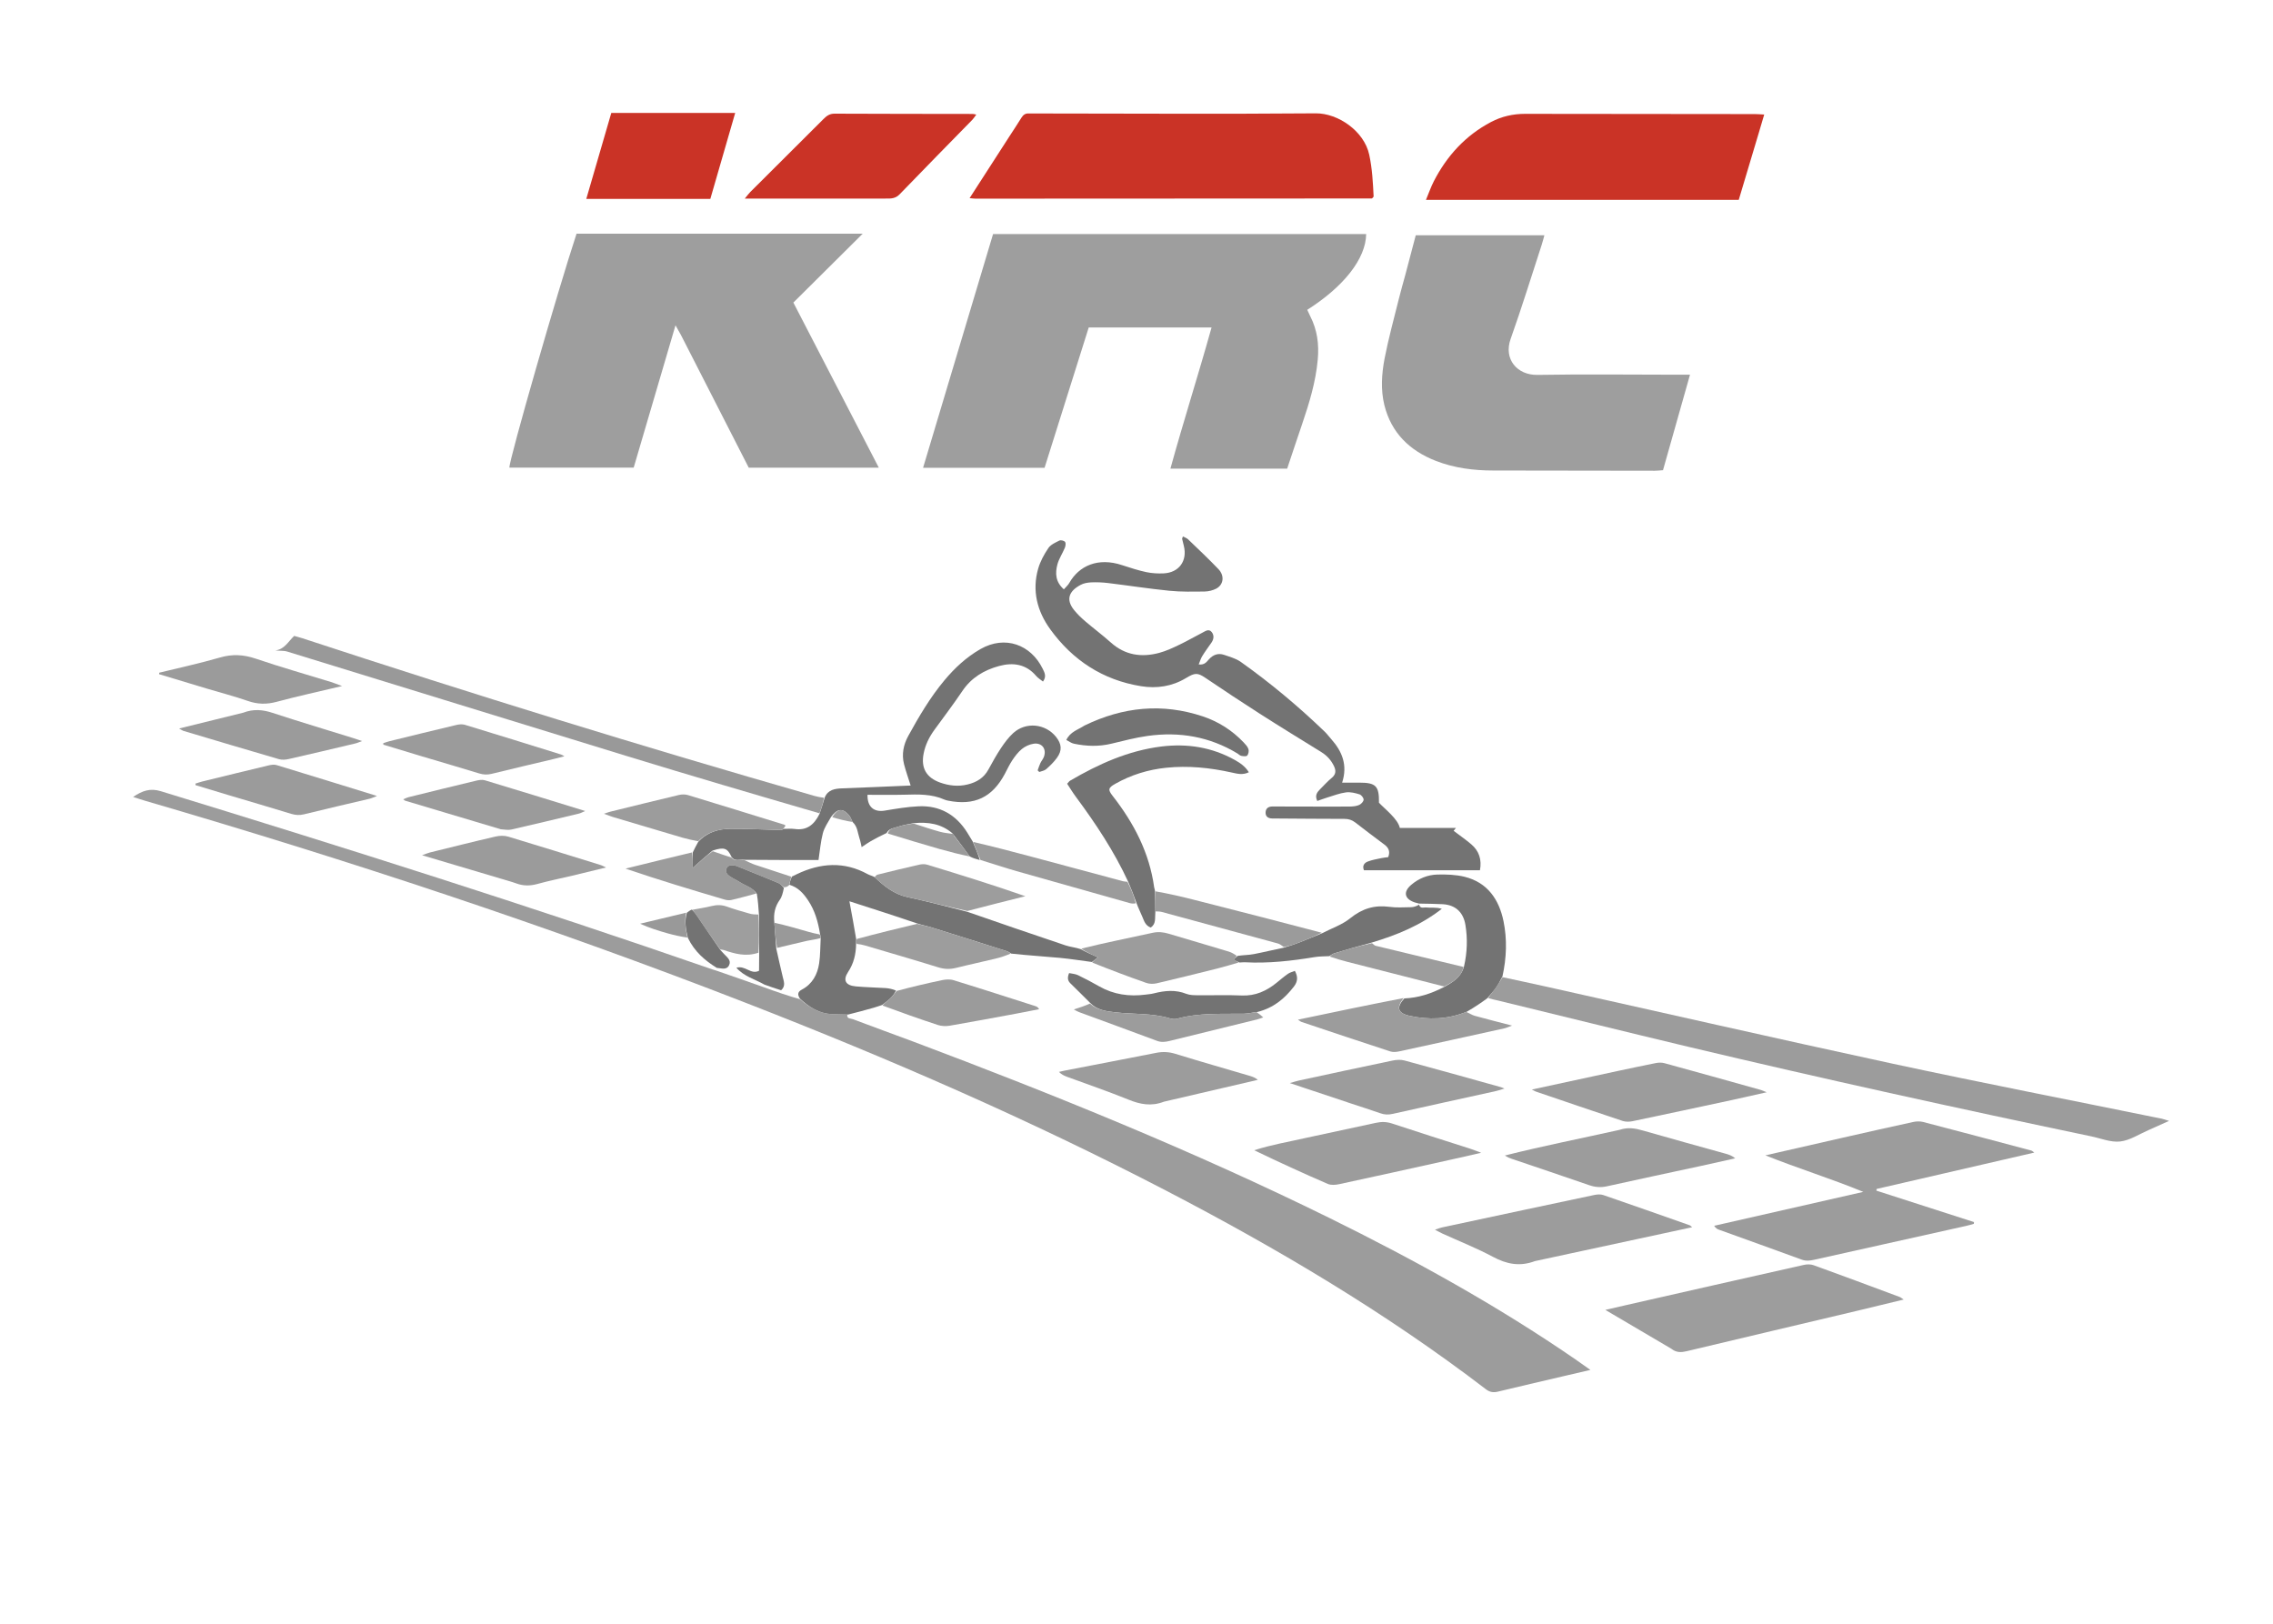 <svg width="49" height="35" viewBox="0 0 49 35" fill="none" xmlns="http://www.w3.org/2000/svg">
<path d="M25.662 10.102C25.516 10.102 25.39 10.102 25.231 10.102C25.514 9.075 25.833 8.081 26.118 7.059C25.227 7.059 24.357 7.059 23.47 7.059C23.155 8.06 22.839 9.065 22.518 10.084C21.655 10.084 20.791 10.084 19.899 10.084C20.403 8.402 20.905 6.726 21.408 5.045C24.097 5.045 26.774 5.045 29.451 5.045C29.444 5.573 28.974 6.175 28.181 6.678C28.202 6.722 28.221 6.768 28.244 6.813C28.397 7.11 28.438 7.422 28.407 7.754C28.364 8.231 28.226 8.684 28.073 9.134C27.964 9.452 27.859 9.771 27.748 10.102C27.053 10.102 26.367 10.102 25.662 10.102Z" fill="#9E9E9E"/>
<path d="M14.679 7.22C14.643 7.156 14.615 7.105 14.562 7.012C14.255 8.057 13.959 9.063 13.661 10.079C12.762 10.079 11.872 10.079 10.981 10.079C10.974 9.917 12.023 6.267 12.429 5.037C14.466 5.037 16.508 5.037 18.598 5.037C18.085 5.547 17.599 6.029 17.103 6.522C17.716 7.706 18.325 8.883 18.945 10.081C18 10.081 17.079 10.081 16.141 10.081C15.659 9.137 15.172 8.184 14.679 7.22Z" fill="#9E9E9E"/>
<path d="M18.266 21.869C18.25 21.965 18.339 21.951 18.384 21.968C18.82 22.133 19.258 22.291 19.694 22.454C22.735 23.598 25.743 24.818 28.658 26.253C30.492 27.157 32.278 28.143 33.963 29.302C34.06 29.369 34.156 29.438 34.285 29.529C34.062 29.581 33.876 29.624 33.691 29.667C33.224 29.777 32.757 29.884 32.291 29.997C32.192 30.021 32.116 30.009 32.033 29.946C29.874 28.294 27.542 26.914 25.13 25.66C22.2 24.137 19.175 22.822 16.097 21.624C11.841 19.967 7.505 18.539 3.12 17.258C3.044 17.236 2.97 17.21 2.869 17.178C3.069 17.045 3.233 16.983 3.469 17.055C7.453 18.276 11.425 19.531 15.361 20.897C15.38 20.904 15.4 20.907 15.445 20.923C15.795 21.045 16.12 21.156 16.456 21.276C16.596 21.329 16.725 21.372 16.868 21.421C17 21.465 17.119 21.502 17.25 21.54C17.453 21.719 17.667 21.848 17.937 21.86C18.047 21.865 18.156 21.866 18.266 21.869Z" fill="#9C9C9C"/>
<path d="M30.294 5.928C30.371 5.639 30.443 5.364 30.52 5.071C31.436 5.071 32.353 5.071 33.293 5.071C33.273 5.143 33.257 5.211 33.235 5.277C33.014 5.954 32.804 6.636 32.565 7.307C32.41 7.742 32.707 8.088 33.141 8.081C34.155 8.063 35.169 8.077 36.183 8.077C36.256 8.077 36.329 8.077 36.432 8.077C36.236 8.771 36.045 9.445 35.85 10.135C35.791 10.139 35.733 10.147 35.675 10.147C34.514 10.146 33.353 10.144 32.192 10.142C31.769 10.142 31.353 10.089 30.957 9.936C30.388 9.715 29.992 9.33 29.843 8.731C29.762 8.399 29.785 8.058 29.848 7.728C29.932 7.295 30.05 6.869 30.156 6.44C30.197 6.274 30.245 6.109 30.294 5.928Z" fill="#9E9E9E"/>
<path d="M21.755 2.948C21.849 2.802 21.938 2.67 22.021 2.535C22.06 2.472 22.109 2.44 22.184 2.446C22.217 2.448 22.25 2.446 22.284 2.446C24.311 2.447 26.338 2.46 28.365 2.443C28.839 2.439 29.406 2.821 29.517 3.334C29.583 3.639 29.597 3.945 29.612 4.238C29.595 4.259 29.591 4.265 29.586 4.269C29.581 4.273 29.575 4.278 29.57 4.278C26.723 4.28 23.876 4.281 21.029 4.282C20.998 4.282 20.966 4.277 20.902 4.271C21.192 3.822 21.469 3.391 21.755 2.948Z" fill="#CA3326"/>
<path d="M37.917 2.857C37.769 3.351 37.626 3.83 37.483 4.308C35.233 4.308 33.002 4.308 30.74 4.308C30.802 4.161 30.846 4.031 30.908 3.91C31.19 3.361 31.59 2.921 32.144 2.629C32.371 2.51 32.616 2.454 32.875 2.454C34.529 2.457 36.182 2.457 37.836 2.459C37.894 2.459 37.952 2.465 38.032 2.469C37.991 2.604 37.956 2.723 37.917 2.857Z" fill="#CA3326"/>
<path d="M29.817 18.185C29.609 18.028 29.411 17.882 29.218 17.73C29.146 17.674 29.073 17.651 28.981 17.651C28.501 17.651 28.021 17.646 27.541 17.643C27.5 17.643 27.46 17.643 27.42 17.642C27.333 17.64 27.278 17.596 27.283 17.509C27.287 17.424 27.344 17.384 27.431 17.384C27.738 17.385 28.045 17.385 28.352 17.386C28.605 17.386 28.859 17.388 29.112 17.385C29.177 17.384 29.247 17.375 29.304 17.349C29.346 17.329 29.396 17.275 29.396 17.236C29.396 17.197 29.347 17.134 29.306 17.122C29.213 17.093 29.109 17.067 29.015 17.08C28.879 17.098 28.747 17.15 28.614 17.19C28.541 17.212 28.47 17.24 28.397 17.265C28.341 17.147 28.391 17.08 28.453 17.017C28.538 16.932 28.618 16.842 28.709 16.767C28.799 16.693 28.803 16.613 28.76 16.52C28.7 16.391 28.609 16.289 28.487 16.213C28.041 15.937 27.593 15.663 27.151 15.38C26.76 15.13 26.373 14.873 25.988 14.613C25.814 14.495 25.759 14.5 25.563 14.618C25.267 14.796 24.936 14.846 24.598 14.791C23.773 14.658 23.125 14.232 22.642 13.566C22.358 13.174 22.244 12.732 22.381 12.255C22.426 12.1 22.508 11.95 22.599 11.815C22.649 11.74 22.751 11.695 22.838 11.652C22.868 11.636 22.939 11.654 22.96 11.681C22.98 11.707 22.971 11.768 22.956 11.806C22.906 11.928 22.829 12.041 22.795 12.165C22.745 12.354 22.751 12.542 22.934 12.703C22.977 12.653 23.024 12.615 23.051 12.566C23.259 12.197 23.669 12.007 24.193 12.183C24.363 12.239 24.535 12.294 24.71 12.332C24.832 12.358 24.962 12.365 25.087 12.359C25.417 12.343 25.6 12.088 25.521 11.769C25.508 11.718 25.495 11.667 25.484 11.616C25.482 11.605 25.491 11.592 25.501 11.564C25.541 11.585 25.585 11.598 25.614 11.627C25.834 11.838 26.056 12.048 26.267 12.268C26.402 12.41 26.378 12.604 26.219 12.688C26.145 12.726 26.054 12.749 25.97 12.75C25.717 12.753 25.462 12.759 25.211 12.734C24.768 12.69 24.326 12.621 23.883 12.567C23.765 12.553 23.643 12.548 23.524 12.553C23.446 12.557 23.361 12.571 23.294 12.608C23.051 12.738 22.966 12.917 23.156 13.152C23.227 13.239 23.309 13.318 23.394 13.391C23.575 13.546 23.768 13.689 23.945 13.848C24.252 14.124 24.606 14.175 24.989 14.073C25.142 14.032 25.288 13.963 25.431 13.894C25.599 13.814 25.759 13.72 25.925 13.635C25.987 13.603 26.06 13.547 26.122 13.625C26.175 13.693 26.168 13.774 26.119 13.847C26.052 13.945 25.98 14.04 25.918 14.141C25.886 14.192 25.87 14.252 25.841 14.322C25.969 14.339 26.014 14.263 26.063 14.21C26.154 14.111 26.261 14.073 26.387 14.115C26.511 14.158 26.645 14.194 26.749 14.268C27.39 14.723 27.99 15.226 28.555 15.769C28.607 15.819 28.65 15.879 28.699 15.933C28.932 16.196 29.056 16.489 28.933 16.87C29.07 16.87 29.187 16.87 29.304 16.87C29.661 16.87 29.732 16.942 29.727 17.303C29.86 17.444 30.135 17.652 30.177 17.847C30.377 17.847 30.582 17.847 30.788 17.847C30.987 17.847 31.187 17.847 31.386 17.847C31.369 17.867 31.353 17.887 31.336 17.908C31.463 18.004 31.595 18.096 31.717 18.199C31.887 18.344 31.946 18.531 31.904 18.758C31.068 18.758 30.238 18.758 29.403 18.758C29.362 18.66 29.411 18.598 29.49 18.569C29.582 18.534 29.681 18.518 29.778 18.497C29.828 18.486 29.88 18.482 29.926 18.476C29.979 18.341 29.926 18.259 29.817 18.185Z" fill="#737373"/>
<path d="M39.727 24.523C40.243 24.406 40.743 24.293 41.245 24.184C41.312 24.17 41.391 24.167 41.457 24.184C42.237 24.387 43.015 24.595 43.793 24.801C43.805 24.805 43.815 24.816 43.854 24.844C42.706 25.108 41.581 25.368 40.456 25.628C40.454 25.64 40.452 25.652 40.449 25.664C41.151 25.89 41.853 26.116 42.554 26.342C42.553 26.355 42.552 26.367 42.551 26.38C42.496 26.395 42.442 26.412 42.387 26.424C41.295 26.668 40.203 26.912 39.111 27.154C39.021 27.174 38.934 27.186 38.839 27.151C38.245 26.933 37.65 26.721 37.055 26.506C37.02 26.494 36.987 26.475 36.953 26.422C38.024 26.178 39.096 25.935 40.168 25.691C39.475 25.406 38.763 25.186 38.057 24.904C38.608 24.779 39.16 24.653 39.727 24.523Z" fill="#9C9C9C"/>
<path d="M32.391 21.063C32.709 21.132 33.028 21.199 33.345 21.27C35.827 21.823 38.306 22.39 40.792 22.926C42.724 23.342 44.666 23.719 46.603 24.114C46.641 24.122 46.676 24.136 46.759 24.161C46.583 24.241 46.447 24.303 46.311 24.362C46.11 24.449 45.913 24.582 45.705 24.605C45.503 24.628 45.288 24.537 45.08 24.494C42.18 23.887 39.287 23.251 36.405 22.566C35.032 22.239 33.663 21.899 32.291 21.566C32.227 21.55 32.161 21.539 32.083 21.515C32.126 21.438 32.186 21.377 32.236 21.308C32.292 21.23 32.34 21.145 32.391 21.063Z" fill="#9C9C9C"/>
<path d="M17.779 17.19C17.85 17.02 17.998 16.999 18.158 16.993C18.649 16.975 19.141 16.953 19.631 16.932C19.585 16.784 19.53 16.631 19.489 16.474C19.434 16.259 19.476 16.051 19.581 15.861C19.81 15.444 20.051 15.034 20.358 14.666C20.581 14.399 20.831 14.166 21.136 13.991C21.667 13.687 22.223 13.896 22.477 14.414C22.517 14.495 22.566 14.58 22.484 14.691C22.432 14.649 22.376 14.616 22.336 14.569C22.119 14.314 21.839 14.274 21.537 14.356C21.215 14.444 20.941 14.606 20.748 14.892C20.556 15.177 20.347 15.452 20.145 15.73C20.03 15.888 19.946 16.058 19.91 16.249C19.851 16.555 19.971 16.763 20.266 16.868C20.458 16.936 20.654 16.959 20.856 16.91C21.053 16.863 21.21 16.768 21.309 16.585C21.394 16.428 21.481 16.272 21.58 16.123C21.656 16.009 21.741 15.895 21.842 15.802C22.114 15.554 22.535 15.597 22.765 15.883C22.888 16.038 22.901 16.176 22.785 16.335C22.72 16.425 22.638 16.505 22.554 16.579C22.516 16.613 22.454 16.621 22.404 16.64C22.392 16.628 22.381 16.617 22.369 16.605C22.388 16.554 22.403 16.502 22.426 16.453C22.448 16.405 22.485 16.364 22.503 16.316C22.568 16.143 22.46 16.001 22.277 16.032C22.189 16.046 22.097 16.089 22.029 16.145C21.948 16.21 21.883 16.298 21.824 16.385C21.762 16.478 21.715 16.581 21.662 16.68C21.392 17.189 21.005 17.372 20.438 17.258C20.412 17.252 20.385 17.247 20.361 17.236C20.084 17.112 19.792 17.122 19.498 17.13C19.232 17.137 18.966 17.132 18.701 17.132C18.695 17.392 18.84 17.511 19.071 17.473C19.314 17.433 19.558 17.391 19.802 17.38C20.262 17.359 20.611 17.562 20.852 17.947C20.888 18.003 20.922 18.059 20.969 18.139C21.032 18.287 21.085 18.412 21.122 18.538C21.039 18.517 20.972 18.496 20.905 18.461C20.792 18.302 20.678 18.157 20.563 18.003C20.555 17.985 20.545 17.978 20.535 17.976C20.537 17.977 20.54 17.975 20.533 17.963C20.286 17.752 20.005 17.714 19.69 17.744C19.566 17.768 19.455 17.787 19.351 17.823C19.27 17.852 19.166 17.854 19.113 17.956C18.989 18.013 18.88 18.07 18.773 18.131C18.712 18.165 18.656 18.206 18.575 18.26C18.555 18.175 18.546 18.119 18.527 18.066C18.488 17.95 18.488 17.817 18.379 17.718C18.351 17.654 18.328 17.598 18.288 17.556C18.157 17.415 18.046 17.432 17.915 17.61C17.846 17.731 17.769 17.841 17.738 17.963C17.691 18.145 17.676 18.335 17.645 18.538C17.12 18.538 16.591 18.538 16.045 18.533C15.94 18.521 15.841 18.576 15.769 18.47C15.683 18.278 15.606 18.254 15.361 18.335C15.221 18.45 15.095 18.563 14.934 18.707C14.934 18.564 14.934 18.469 14.934 18.374C14.968 18.303 15.003 18.233 15.052 18.146C15.251 17.931 15.494 17.867 15.75 17.865C16.114 17.863 16.478 17.882 16.842 17.891C16.858 17.891 16.875 17.875 16.892 17.866C16.972 17.866 17.053 17.858 17.132 17.869C17.389 17.905 17.548 17.783 17.666 17.545C17.712 17.412 17.745 17.301 17.779 17.19Z" fill="#737373"/>
<path d="M36.029 29.072C35.558 28.795 35.101 28.526 34.607 28.235C34.776 28.196 34.904 28.166 35.032 28.137C36.317 27.845 37.602 27.553 38.887 27.265C38.954 27.25 39.035 27.249 39.098 27.272C39.717 27.496 40.334 27.726 40.951 27.956C40.974 27.964 40.992 27.982 41.039 28.012C40.685 28.098 40.359 28.177 40.033 28.255C38.809 28.545 37.585 28.833 36.362 29.125C36.245 29.153 36.139 29.16 36.029 29.072Z" fill="#9D9D9D"/>
<path d="M19.086 4.28C18.076 4.28 17.084 4.28 16.056 4.28C16.11 4.216 16.138 4.175 16.173 4.14C16.699 3.616 17.226 3.092 17.751 2.567C17.818 2.5 17.882 2.45 17.989 2.45C18.983 2.455 19.976 2.454 20.969 2.456C20.988 2.456 21.006 2.462 21.046 2.47C21.014 2.513 20.992 2.55 20.963 2.58C20.44 3.116 19.913 3.649 19.394 4.188C19.307 4.279 19.212 4.283 19.086 4.28Z" fill="#CA3326"/>
<path d="M18.282 21.869C18.156 21.866 18.047 21.865 17.938 21.86C17.667 21.848 17.453 21.719 17.244 21.525C17.182 21.43 17.204 21.375 17.284 21.332C17.513 21.211 17.623 21.005 17.659 20.763C17.685 20.59 17.681 20.412 17.692 20.22C17.69 20.183 17.685 20.161 17.677 20.126C17.634 19.862 17.564 19.623 17.422 19.41C17.322 19.259 17.205 19.126 17.015 19.071C17.03 19.003 17.044 18.95 17.073 18.893C17.116 18.875 17.145 18.859 17.175 18.844C17.685 18.6 18.195 18.562 18.706 18.843C18.751 18.868 18.805 18.877 18.855 18.907C19.064 19.106 19.277 19.275 19.565 19.338C19.992 19.43 20.416 19.541 20.854 19.654C21.566 19.901 22.265 20.142 22.967 20.377C23.072 20.412 23.185 20.422 23.296 20.458C23.416 20.523 23.534 20.576 23.67 20.636C23.608 20.684 23.574 20.71 23.54 20.736C23.31 20.706 23.08 20.669 22.849 20.647C22.504 20.615 22.159 20.594 21.798 20.555C21.759 20.529 21.738 20.514 21.714 20.506C21.173 20.334 20.632 20.162 20.091 19.994C19.985 19.961 19.876 19.94 19.762 19.902C19.278 19.737 18.8 19.584 18.311 19.427C18.364 19.713 18.412 19.97 18.457 20.242C18.455 20.288 18.455 20.319 18.455 20.35C18.452 20.565 18.406 20.765 18.284 20.949C18.165 21.129 18.227 21.242 18.451 21.262C18.664 21.281 18.877 21.285 19.09 21.298C19.162 21.303 19.233 21.318 19.316 21.351C19.279 21.425 19.235 21.481 19.183 21.529C19.131 21.578 19.071 21.618 19.015 21.663C18.953 21.683 18.893 21.706 18.83 21.723C18.653 21.773 18.476 21.821 18.282 21.869Z" fill="#737373"/>
<path d="M14.524 4.287C13.893 4.287 13.281 4.287 12.639 4.287C12.824 3.652 13 3.047 13.178 2.434C14.065 2.434 14.943 2.434 15.849 2.434C15.668 3.059 15.491 3.67 15.313 4.287C15.047 4.287 14.795 4.287 14.524 4.287Z" fill="#CA3326"/>
<path d="M33.091 27.183C32.761 27.307 32.477 27.248 32.184 27.091C31.833 26.904 31.46 26.756 31.097 26.591C31.05 26.57 31.005 26.543 30.934 26.506C31.002 26.484 31.042 26.467 31.083 26.458C32.177 26.224 33.27 25.99 34.364 25.759C34.427 25.746 34.5 25.739 34.558 25.758C35.181 25.972 35.802 26.191 36.423 26.41C36.435 26.413 36.443 26.425 36.479 26.453C35.342 26.698 34.224 26.938 33.091 27.183Z" fill="#9C9C9C"/>
<path d="M17.763 17.196C17.745 17.301 17.712 17.412 17.666 17.531C16.271 17.125 14.886 16.718 13.505 16.295C11.068 15.549 8.633 14.794 6.196 14.046C6.118 14.021 6.028 14.032 5.936 14.02C6.13 13.998 6.21 13.833 6.342 13.707C6.399 13.724 6.462 13.739 6.523 13.759C10.178 14.96 13.854 16.095 17.553 17.155C17.616 17.173 17.682 17.186 17.763 17.196Z" fill="#999999"/>
<path d="M24.322 19.009C24.019 18.352 23.621 17.753 23.191 17.173C23.125 17.084 23.068 16.989 23.005 16.894C23.034 16.863 23.049 16.839 23.07 16.827C23.682 16.469 24.322 16.18 25.036 16.091C25.593 16.023 26.125 16.105 26.619 16.381C26.734 16.446 26.843 16.518 26.922 16.646C26.789 16.712 26.668 16.677 26.549 16.651C26.084 16.548 25.616 16.5 25.14 16.549C24.751 16.589 24.385 16.702 24.044 16.894C23.89 16.981 23.881 17.021 23.983 17.152C24.443 17.739 24.779 18.382 24.881 19.128C24.883 19.141 24.89 19.153 24.898 19.198C24.903 19.369 24.905 19.507 24.906 19.661C24.893 19.788 24.928 19.915 24.806 19.993C24.692 19.951 24.665 19.854 24.627 19.764C24.587 19.669 24.541 19.576 24.501 19.468C24.444 19.305 24.383 19.157 24.322 19.009Z" fill="#737373"/>
<path d="M28.16 24.526C28.671 24.415 29.166 24.31 29.66 24.203C29.78 24.177 29.891 24.178 30.011 24.218C30.567 24.403 31.125 24.578 31.683 24.757C31.751 24.779 31.818 24.806 31.93 24.848C31.668 24.908 31.451 24.959 31.234 25.006C30.447 25.18 29.661 25.355 28.874 25.524C28.793 25.542 28.694 25.55 28.622 25.519C28.092 25.29 27.567 25.049 27.038 24.794C27.401 24.675 27.776 24.614 28.16 24.526Z" fill="#9C9C9C"/>
<path d="M32.389 21.047C32.34 21.145 32.292 21.23 32.236 21.308C32.186 21.377 32.126 21.438 32.066 21.515C31.924 21.62 31.786 21.712 31.62 21.808C31.201 21.978 30.794 21.984 30.39 21.897C30.125 21.84 30.098 21.715 30.273 21.521C30.57 21.509 30.844 21.422 31.125 21.278C31.325 21.168 31.499 21.063 31.561 20.83C31.63 20.526 31.639 20.233 31.591 19.939C31.547 19.666 31.379 19.506 31.1 19.49C30.935 19.481 30.769 19.481 30.601 19.477C30.598 19.476 30.592 19.477 30.592 19.477C30.56 19.468 30.527 19.461 30.496 19.451C30.276 19.376 30.244 19.225 30.422 19.073C30.582 18.936 30.776 18.857 30.985 18.851C31.182 18.846 31.386 18.853 31.576 18.9C32.072 19.024 32.317 19.395 32.412 19.857C32.491 20.244 32.479 20.641 32.389 21.047Z" fill="#737373"/>
<path d="M34.871 23.086C35.154 23.027 35.421 22.968 35.688 22.916C35.75 22.903 35.821 22.9 35.881 22.917C36.574 23.106 37.265 23.3 37.956 23.493C37.988 23.502 38.017 23.517 38.085 23.544C37.817 23.604 37.587 23.657 37.357 23.707C36.635 23.862 35.913 24.017 35.191 24.168C35.123 24.182 35.043 24.183 34.979 24.162C34.355 23.954 33.732 23.741 33.109 23.529C33.091 23.523 33.075 23.512 33.023 23.485C33.654 23.348 34.254 23.218 34.871 23.086Z" fill="#9C9C9C"/>
<path d="M34.914 24.354C35.096 24.293 35.254 24.321 35.418 24.369C36.011 24.54 36.608 24.703 37.203 24.869C37.272 24.888 37.339 24.911 37.407 24.968C37.161 25.023 36.915 25.079 36.668 25.132C35.992 25.278 35.315 25.421 34.64 25.571C34.505 25.601 34.384 25.59 34.254 25.545C33.701 25.353 33.147 25.168 32.593 24.98C32.543 24.963 32.494 24.944 32.442 24.907C33.257 24.702 34.08 24.54 34.914 24.354Z" fill="#9C9C9C"/>
<path d="M29.115 23.783C28.685 23.639 28.269 23.501 27.805 23.346C27.903 23.318 27.954 23.301 28.006 23.29C28.677 23.145 29.346 23.001 30.017 22.861C30.1 22.844 30.193 22.837 30.273 22.858C30.966 23.045 31.658 23.239 32.35 23.432C32.369 23.437 32.387 23.446 32.433 23.464C32.356 23.487 32.303 23.506 32.249 23.518C31.508 23.682 30.767 23.842 30.027 24.009C29.931 24.031 29.846 24.029 29.755 23.996C29.547 23.923 29.338 23.857 29.115 23.783Z" fill="#9C9C9C"/>
<path d="M25.092 23.747C24.819 23.853 24.578 23.805 24.328 23.703C23.891 23.526 23.444 23.373 23.001 23.21C22.942 23.188 22.884 23.162 22.828 23.105C22.869 23.096 22.91 23.085 22.952 23.077C23.612 22.949 24.272 22.823 24.931 22.693C25.071 22.666 25.201 22.673 25.34 22.716C25.874 22.881 26.411 23.034 26.947 23.192C27.003 23.209 27.058 23.229 27.116 23.276C26.447 23.432 25.778 23.588 25.092 23.747Z" fill="#9C9C9C"/>
<path d="M30.259 21.513C30.098 21.715 30.125 21.84 30.39 21.897C30.794 21.984 31.201 21.978 31.607 21.812C31.678 21.841 31.73 21.878 31.789 21.895C32.045 21.966 32.303 22.031 32.597 22.107C32.519 22.135 32.476 22.156 32.43 22.166C31.675 22.333 30.921 22.499 30.166 22.662C30.104 22.676 30.03 22.683 29.972 22.664C29.333 22.456 28.696 22.242 28.058 22.028C28.04 22.023 28.025 22.008 27.98 21.979C28.752 21.817 29.498 21.661 30.259 21.513Z" fill="#9C9C9C"/>
<path d="M23.547 20.749C23.574 20.71 23.608 20.684 23.67 20.636C23.534 20.576 23.416 20.523 23.309 20.448C23.827 20.319 24.336 20.22 24.841 20.108C24.965 20.08 25.076 20.091 25.192 20.126C25.624 20.255 26.058 20.381 26.49 20.512C26.55 20.53 26.605 20.564 26.661 20.603C26.64 20.638 26.619 20.661 26.598 20.684C26.638 20.709 26.67 20.728 26.702 20.747C26.551 20.79 26.401 20.837 26.248 20.875C25.812 20.984 25.375 21.093 24.936 21.195C24.864 21.212 24.777 21.211 24.708 21.186C24.321 21.05 23.938 20.905 23.547 20.749Z" fill="#9C9C9C"/>
<path d="M5.244 15.362C5.468 15.277 5.667 15.297 5.879 15.367C6.452 15.556 7.032 15.728 7.609 15.908C7.665 15.925 7.721 15.945 7.805 15.973C7.74 15.997 7.702 16.016 7.661 16.025C7.183 16.139 6.705 16.252 6.225 16.361C6.158 16.376 6.079 16.383 6.014 16.364C5.325 16.164 4.638 15.958 3.95 15.753C3.933 15.748 3.918 15.735 3.861 15.703C4.34 15.585 4.784 15.475 5.244 15.362Z" fill="#9B9B9B"/>
<path d="M4.927 17.139C4.679 17.065 4.447 16.994 4.215 16.924C4.215 16.913 4.215 16.901 4.214 16.89C4.261 16.876 4.307 16.859 4.354 16.847C4.832 16.73 5.309 16.613 5.787 16.499C5.843 16.486 5.909 16.475 5.961 16.491C6.673 16.707 7.383 16.928 8.127 17.157C8.054 17.185 8.012 17.206 7.967 17.217C7.495 17.329 7.022 17.436 6.551 17.553C6.455 17.576 6.371 17.57 6.279 17.543C5.834 17.407 5.388 17.276 4.927 17.139Z" fill="#9B9B9B"/>
<path d="M4.45 14.84C4.099 14.735 3.764 14.633 3.429 14.532C3.43 14.521 3.431 14.511 3.433 14.5C3.869 14.393 4.31 14.298 4.741 14.173C5.009 14.095 5.253 14.109 5.515 14.198C6.05 14.38 6.594 14.534 7.133 14.7C7.202 14.721 7.268 14.749 7.374 14.788C6.876 14.907 6.416 15.006 5.963 15.128C5.748 15.186 5.552 15.182 5.343 15.109C5.055 15.009 4.759 14.932 4.45 14.84Z" fill="#9B9B9B"/>
<path d="M9.095 16.303C8.808 16.216 8.536 16.134 8.265 16.052C8.263 16.041 8.262 16.031 8.261 16.02C8.305 16.006 8.35 15.988 8.395 15.977C8.873 15.86 9.35 15.742 9.828 15.629C9.89 15.614 9.963 15.605 10.021 15.623C10.714 15.833 11.405 16.049 12.096 16.264C12.114 16.269 12.13 16.282 12.167 16.302C12.074 16.326 11.998 16.346 11.922 16.364C11.482 16.469 11.042 16.57 10.604 16.679C10.508 16.703 10.424 16.7 10.332 16.672C9.926 16.548 9.518 16.429 9.095 16.303Z" fill="#9B9B9B"/>
<path d="M10.792 18.938C10.229 18.77 9.68 18.608 9.099 18.435C9.175 18.408 9.219 18.388 9.265 18.376C9.737 18.26 10.208 18.141 10.681 18.032C10.768 18.012 10.87 18.008 10.954 18.033C11.624 18.234 12.29 18.443 12.958 18.649C12.981 18.657 13.002 18.669 13.064 18.699C12.795 18.764 12.567 18.821 12.338 18.875C12.086 18.935 11.83 18.986 11.581 19.055C11.425 19.098 11.281 19.097 11.132 19.043C11.026 19.004 10.916 18.976 10.792 18.938Z" fill="#9B9B9B"/>
<path d="M10.796 17.875C10.098 17.666 9.416 17.463 8.734 17.259C8.723 17.256 8.715 17.245 8.693 17.229C8.735 17.212 8.769 17.193 8.805 17.184C9.289 17.064 9.774 16.945 10.259 16.829C10.321 16.814 10.394 16.801 10.452 16.819C11.165 17.033 11.876 17.254 12.614 17.481C12.554 17.507 12.521 17.527 12.484 17.536C11.999 17.652 11.514 17.769 11.027 17.88C10.959 17.896 10.884 17.882 10.796 17.875Z" fill="#9B9B9B"/>
<path d="M23.5 21.617C23.359 21.477 23.22 21.336 23.077 21.198C23.017 21.14 23.005 21.077 23.047 20.975C23.108 20.989 23.18 20.991 23.239 21.02C23.394 21.094 23.546 21.176 23.696 21.261C24.009 21.439 24.344 21.485 24.697 21.439C24.756 21.431 24.817 21.427 24.874 21.412C25.11 21.352 25.341 21.329 25.576 21.423C25.653 21.453 25.746 21.452 25.831 21.453C26.144 21.456 26.457 21.444 26.77 21.458C27.062 21.47 27.299 21.362 27.517 21.186C27.599 21.119 27.68 21.05 27.766 20.99C27.807 20.961 27.86 20.95 27.914 20.927C27.985 21.057 27.975 21.16 27.893 21.266C27.694 21.523 27.457 21.726 27.103 21.814C26.987 21.827 26.902 21.849 26.817 21.851C26.334 21.858 25.848 21.828 25.373 21.959C25.326 21.973 25.266 21.964 25.217 21.95C24.832 21.835 24.43 21.866 24.037 21.82C23.834 21.797 23.646 21.77 23.5 21.617Z" fill="#737373"/>
<path d="M23.379 15.639C24.213 15.234 25.058 15.152 25.93 15.442C26.27 15.556 26.565 15.745 26.811 16.004C26.851 16.047 26.896 16.094 26.913 16.147C26.927 16.188 26.914 16.253 26.887 16.286C26.868 16.308 26.803 16.301 26.761 16.293C26.73 16.288 26.705 16.259 26.677 16.242C26.078 15.878 25.427 15.767 24.739 15.863C24.476 15.9 24.218 15.968 23.96 16.03C23.688 16.096 23.418 16.087 23.149 16.03C23.095 16.019 23.048 15.981 22.987 15.95C23.072 15.772 23.238 15.731 23.379 15.639Z" fill="#737373"/>
<path d="M19.023 21.674C19.071 21.618 19.131 21.578 19.183 21.529C19.235 21.481 19.279 21.425 19.329 21.36C19.655 21.273 19.979 21.196 20.304 21.128C20.384 21.111 20.478 21.104 20.555 21.128C21.146 21.309 21.734 21.5 22.323 21.688C22.35 21.697 22.376 21.711 22.401 21.753C22.235 21.786 22.069 21.819 21.902 21.85C21.425 21.938 20.948 22.028 20.469 22.11C20.388 22.123 20.295 22.119 20.218 22.094C19.82 21.963 19.425 21.823 19.023 21.674Z" fill="#9B9B9B"/>
<path d="M26.721 20.747C26.67 20.728 26.638 20.709 26.598 20.684C26.619 20.661 26.64 20.638 26.68 20.604C26.808 20.585 26.92 20.587 27.028 20.566C27.239 20.526 27.448 20.473 27.673 20.428C27.799 20.39 27.91 20.354 28.019 20.311C28.181 20.248 28.342 20.181 28.503 20.115C28.707 20.009 28.936 19.933 29.11 19.791C29.365 19.585 29.63 19.504 29.951 19.547C30.101 19.568 30.256 19.557 30.409 19.555C30.467 19.555 30.524 19.539 30.587 19.503C30.592 19.477 30.598 19.476 30.589 19.495C30.618 19.599 30.694 19.553 30.753 19.561C30.852 19.574 30.956 19.55 31.082 19.59C30.619 19.949 30.115 20.154 29.575 20.316C29.295 20.392 29.029 20.469 28.765 20.549C28.726 20.56 28.692 20.589 28.657 20.61C28.552 20.616 28.445 20.613 28.343 20.63C27.845 20.712 27.345 20.769 26.839 20.742C26.806 20.74 26.773 20.745 26.721 20.747Z" fill="#737373"/>
<path d="M16.896 17.855C16.875 17.875 16.858 17.891 16.842 17.891C16.478 17.882 16.114 17.863 15.75 17.865C15.494 17.867 15.251 17.931 15.052 18.133C14.929 18.11 14.819 18.087 14.712 18.056C14.214 17.91 13.717 17.762 13.22 17.613C13.166 17.597 13.114 17.575 13.02 17.541C13.088 17.518 13.116 17.506 13.145 17.499C13.642 17.377 14.139 17.253 14.638 17.135C14.698 17.121 14.771 17.12 14.83 17.138C15.524 17.348 16.216 17.563 16.908 17.777C16.918 17.781 16.926 17.791 16.935 17.797C16.922 17.813 16.911 17.828 16.896 17.855Z" fill="#9C9C9C"/>
<path d="M19.768 19.914C19.875 19.94 19.985 19.961 20.091 19.994C20.632 20.162 21.173 20.334 21.714 20.506C21.738 20.514 21.759 20.529 21.784 20.556C21.678 20.601 21.572 20.637 21.463 20.663C21.18 20.732 20.894 20.792 20.611 20.863C20.478 20.896 20.355 20.892 20.223 20.85C19.697 20.687 19.169 20.534 18.641 20.378C18.59 20.363 18.538 20.354 18.471 20.346C18.455 20.319 18.455 20.288 18.472 20.239C18.916 20.119 19.342 20.016 19.768 19.914Z" fill="#9D9D9D"/>
<path d="M17.058 18.897C17.044 18.95 17.03 19.003 17.009 19.082C16.971 19.116 16.939 19.126 16.899 19.124C16.853 19.085 16.819 19.05 16.778 19.033C16.49 18.913 16.2 18.797 15.911 18.68C15.886 18.67 15.861 18.66 15.835 18.656C15.767 18.646 15.694 18.644 15.662 18.717C15.63 18.788 15.671 18.848 15.728 18.887C15.798 18.936 15.88 18.969 15.951 19.016C16.07 19.094 16.222 19.126 16.302 19.26C16.123 19.308 15.945 19.359 15.764 19.4C15.716 19.411 15.657 19.402 15.608 19.387C14.902 19.178 14.196 18.966 13.485 18.723C13.958 18.607 14.43 18.49 14.918 18.374C14.934 18.469 14.934 18.564 14.934 18.707C15.095 18.563 15.221 18.45 15.365 18.348C15.512 18.401 15.639 18.442 15.767 18.484C15.841 18.576 15.94 18.521 16.054 18.543C16.145 18.585 16.209 18.617 16.276 18.64C16.536 18.727 16.797 18.812 17.058 18.897Z" fill="#9C9C9C"/>
<path d="M28.492 20.105C28.342 20.181 28.181 20.248 28.019 20.311C27.91 20.354 27.799 20.39 27.676 20.413C27.625 20.376 27.589 20.349 27.548 20.337C26.714 20.109 25.879 19.882 25.044 19.657C25.001 19.645 24.953 19.648 24.907 19.645C24.905 19.507 24.903 19.369 24.905 19.212C25.192 19.262 25.476 19.328 25.759 19.4C26.667 19.631 27.574 19.863 28.492 20.105Z" fill="#9B9B9B"/>
<path d="M24.305 19.007C24.383 19.157 24.444 19.305 24.485 19.471C24.427 19.482 24.387 19.476 24.349 19.465C23.537 19.236 22.724 19.008 21.913 18.777C21.652 18.702 21.395 18.617 21.137 18.537C21.085 18.412 21.032 18.287 20.979 18.148C21.4 18.245 21.824 18.356 22.247 18.469C22.901 18.643 23.555 18.82 24.209 18.995C24.235 19.002 24.262 19.002 24.305 19.007Z" fill="#9B9B9B"/>
<path d="M23.497 21.632C23.646 21.77 23.834 21.797 24.037 21.82C24.43 21.866 24.832 21.835 25.217 21.95C25.266 21.964 25.326 21.973 25.373 21.959C25.848 21.828 26.334 21.858 26.817 21.851C26.902 21.849 26.987 21.827 27.088 21.816C27.146 21.854 27.187 21.89 27.232 21.93C27.194 21.943 27.152 21.961 27.108 21.972C26.477 22.128 25.844 22.282 25.212 22.438C25.121 22.46 25.035 22.471 24.94 22.435C24.381 22.226 23.819 22.022 23.259 21.815C23.223 21.802 23.191 21.781 23.149 21.759C23.274 21.719 23.384 21.683 23.497 21.632Z" fill="#9C9C9C"/>
<path d="M16.316 19.268C16.223 19.126 16.07 19.094 15.951 19.016C15.88 18.969 15.799 18.936 15.728 18.887C15.671 18.848 15.63 18.788 15.662 18.717C15.694 18.644 15.767 18.646 15.835 18.656C15.861 18.66 15.886 18.67 15.911 18.68C16.2 18.797 16.49 18.913 16.778 19.033C16.819 19.05 16.853 19.085 16.899 19.139C16.877 19.242 16.858 19.328 16.811 19.394C16.706 19.541 16.672 19.698 16.693 19.89C16.706 20.084 16.721 20.259 16.735 20.45C16.78 20.661 16.828 20.857 16.873 21.053C16.896 21.152 16.942 21.254 16.839 21.345C16.713 21.306 16.602 21.268 16.479 21.223C16.275 21.106 16.046 21.053 15.874 20.86C16.069 20.802 16.184 21.016 16.363 20.925C16.363 20.808 16.363 20.683 16.366 20.54C16.366 20.249 16.363 19.977 16.36 19.705C16.35 19.562 16.341 19.419 16.316 19.268Z" fill="#737373"/>
<path d="M28.669 20.62C28.692 20.589 28.726 20.56 28.765 20.549C29.029 20.469 29.294 20.392 29.576 20.33C29.613 20.359 29.631 20.38 29.654 20.386C30.286 20.539 30.919 20.691 31.551 20.843C31.499 21.063 31.325 21.168 31.131 21.264C30.426 21.085 29.735 20.909 29.044 20.732C28.922 20.701 28.802 20.665 28.669 20.62Z" fill="#9C9C9C"/>
<path d="M16.346 19.713C16.363 19.977 16.366 20.249 16.35 20.536C16.076 20.629 15.836 20.557 15.598 20.477C15.579 20.471 15.558 20.472 15.526 20.465C15.349 20.218 15.185 19.975 15.02 19.733C14.992 19.691 14.959 19.651 14.928 19.61C15.064 19.584 15.201 19.564 15.336 19.531C15.449 19.503 15.554 19.501 15.666 19.541C15.828 19.599 15.994 19.646 16.16 19.693C16.215 19.709 16.274 19.712 16.346 19.713Z" fill="#9E9E9E"/>
<path d="M14.916 19.605C14.959 19.651 14.992 19.691 15.02 19.733C15.185 19.975 15.349 20.218 15.53 20.478C15.569 20.52 15.591 20.544 15.613 20.568C15.675 20.635 15.767 20.699 15.719 20.802C15.664 20.92 15.548 20.868 15.453 20.863C15.197 20.705 14.975 20.515 14.829 20.217C14.779 20.02 14.754 19.847 14.808 19.673C14.84 19.648 14.872 19.624 14.916 19.605Z" fill="#737373"/>
<path d="M14.792 19.673C14.754 19.847 14.779 20.02 14.818 20.209C14.676 20.19 14.534 20.158 14.395 20.119C14.197 20.063 14.001 20.003 13.799 19.911C14.125 19.832 14.45 19.753 14.792 19.673Z" fill="#999999"/>
<path d="M20.905 18.461C20.689 18.417 20.471 18.362 20.256 18.301C19.888 18.195 19.52 18.085 19.14 17.967C19.166 17.854 19.27 17.852 19.351 17.823C19.455 17.787 19.566 17.768 19.7 17.753C19.907 17.82 20.088 17.881 20.271 17.931C20.358 17.955 20.45 17.961 20.54 17.975C20.54 17.975 20.537 17.977 20.544 17.978C20.559 17.988 20.563 17.999 20.564 18.012C20.678 18.157 20.792 18.302 20.905 18.461Z" fill="#9B9B9B"/>
<path d="M18.38 17.718C18.237 17.697 18.095 17.66 17.941 17.615C18.046 17.432 18.157 17.415 18.289 17.556C18.328 17.598 18.351 17.654 18.38 17.718Z" fill="#9E9E9E"/>
<path d="M18.855 18.907C18.876 18.88 18.896 18.859 18.919 18.853C19.216 18.78 19.513 18.706 19.812 18.639C19.867 18.626 19.932 18.622 19.985 18.638C20.691 18.852 21.395 19.071 22.104 19.318C21.692 19.421 21.28 19.524 20.855 19.636C20.416 19.541 19.992 19.43 19.565 19.338C19.277 19.275 19.063 19.106 18.855 18.907Z" fill="#9D9D9D"/>
<path d="M16.693 19.89C16.945 19.945 17.192 20.018 17.441 20.089C17.51 20.109 17.581 20.125 17.666 20.141C17.685 20.161 17.69 20.183 17.692 20.22C17.593 20.25 17.495 20.258 17.4 20.279C17.189 20.326 16.979 20.38 16.753 20.432C16.721 20.259 16.706 20.084 16.693 19.89Z" fill="#999999"/>
</svg>
